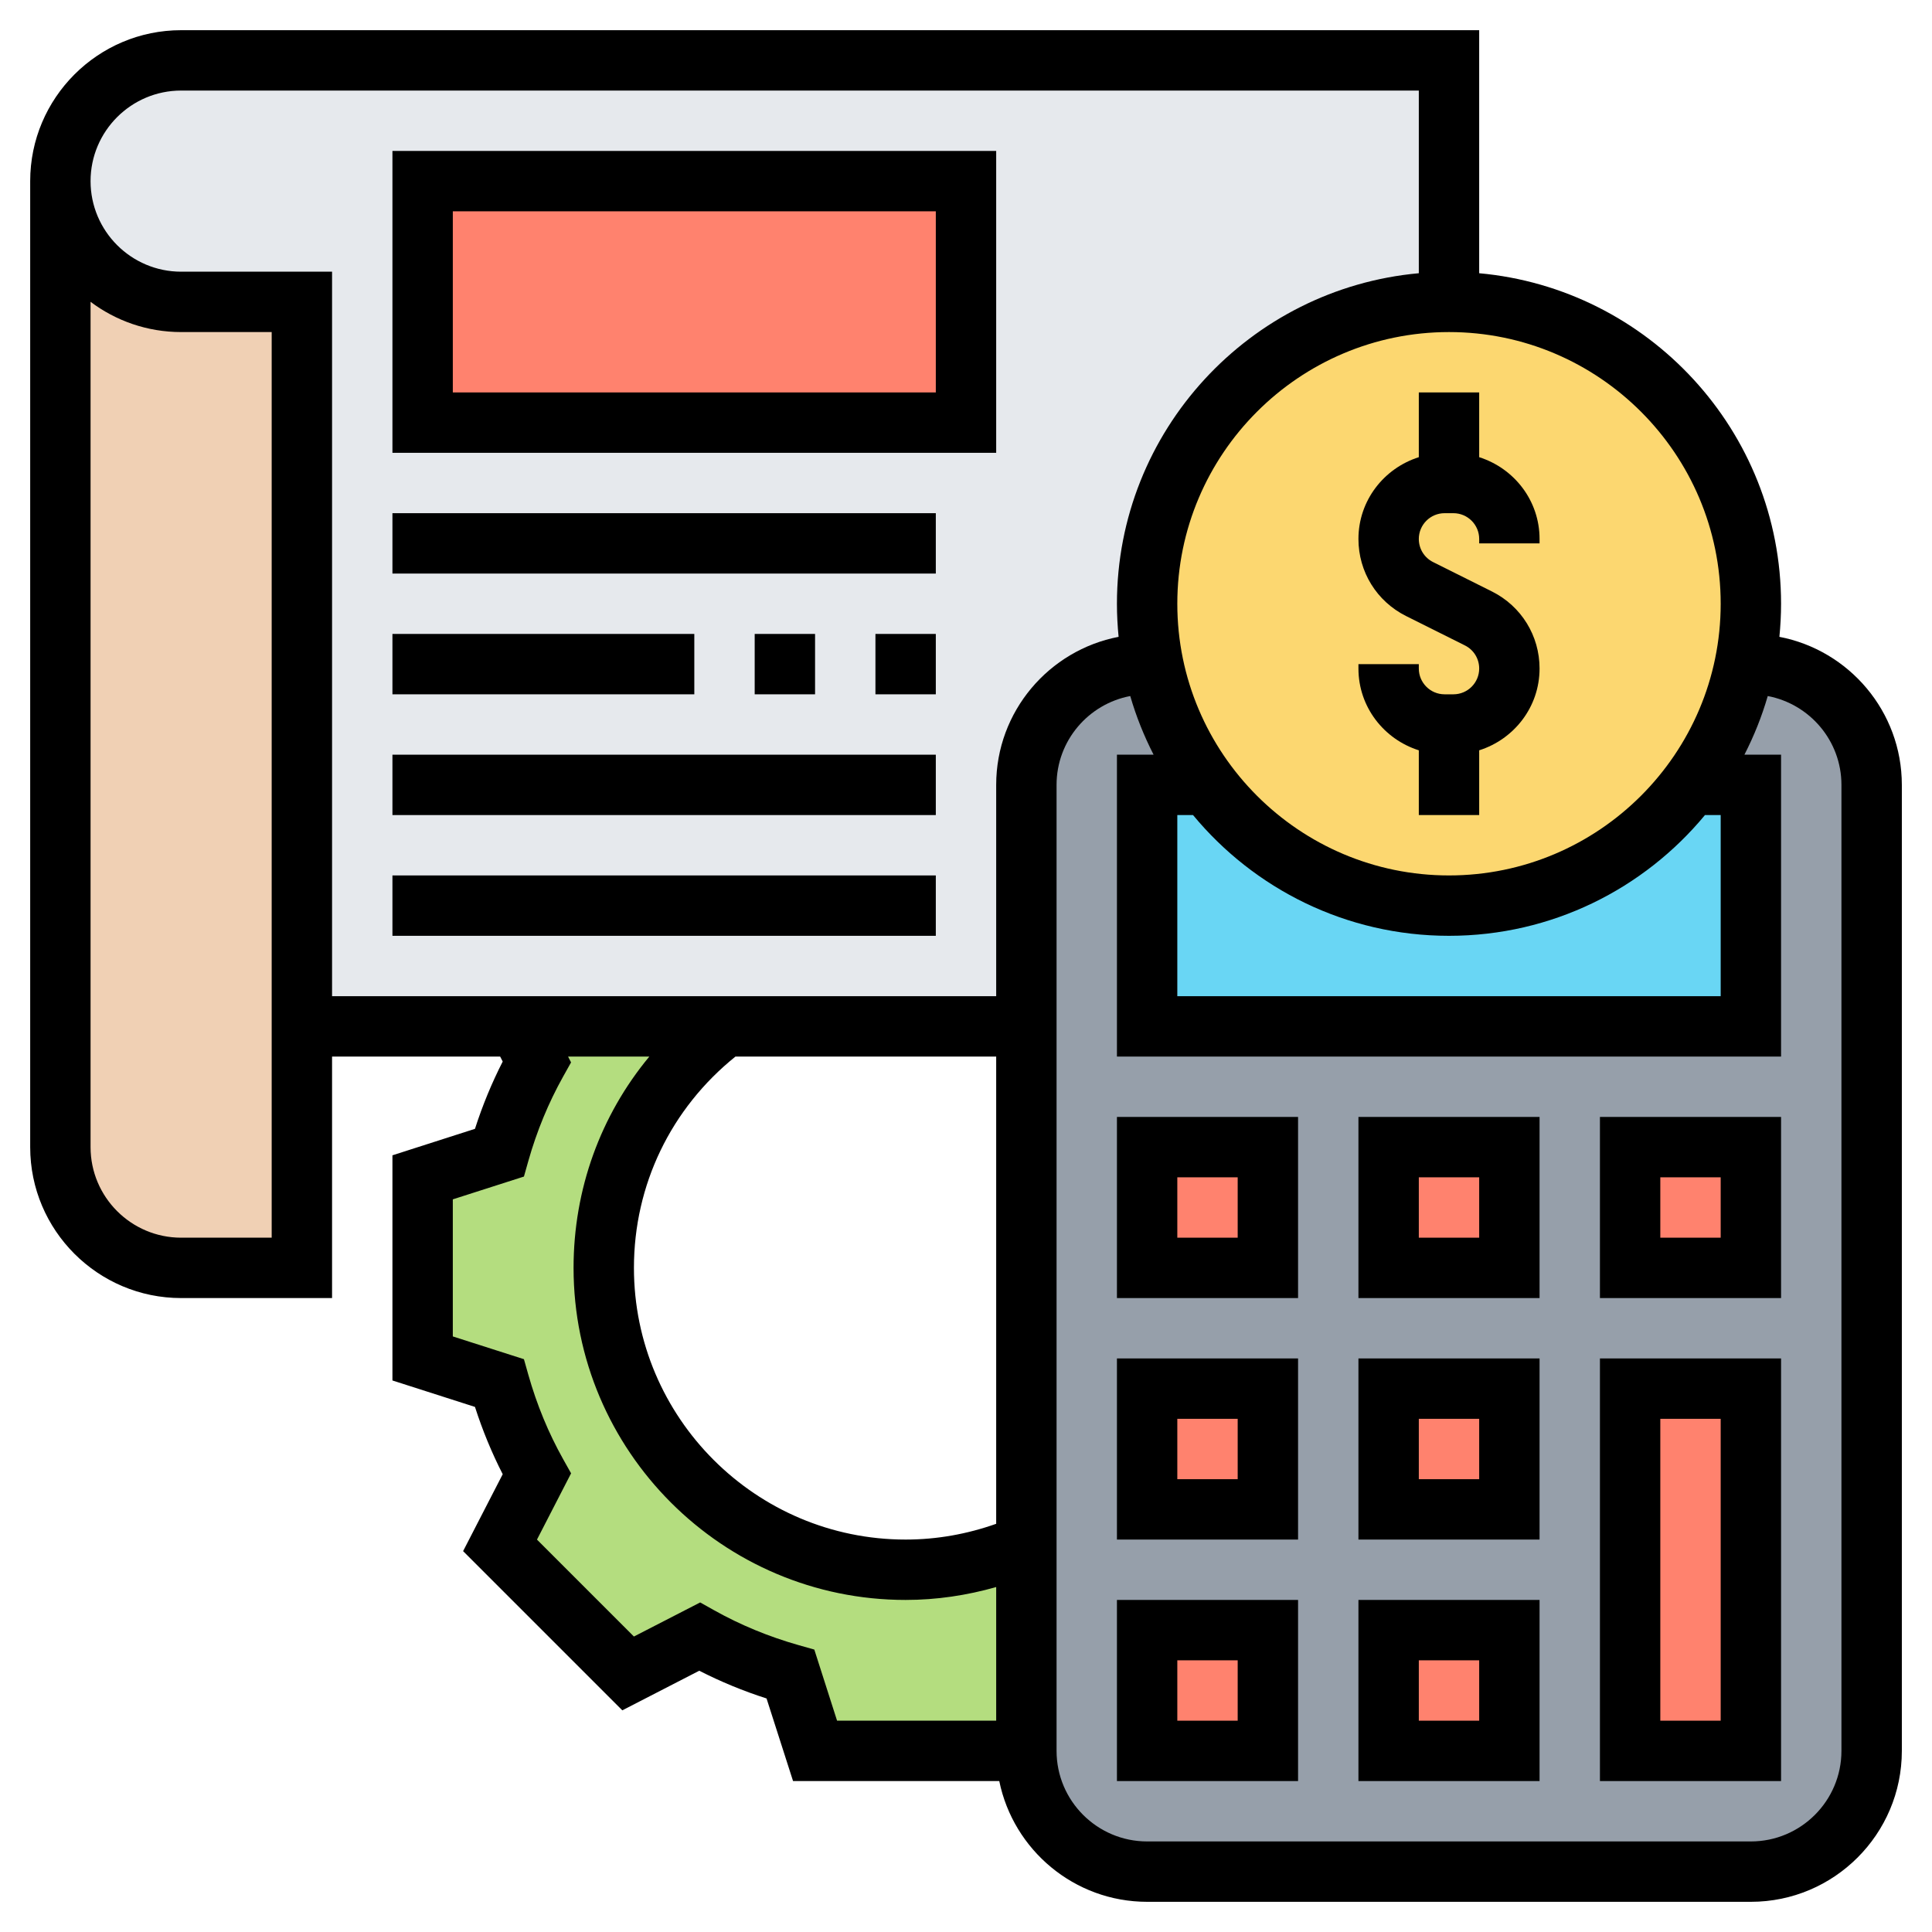 <?xml version="1.0"?>
<svg xmlns="http://www.w3.org/2000/svg" id="Layer_5" enable-background="new 0 0 64 64" height="512px" viewBox="0 0 64 64" width="512px" class=""><g><g><g><g><path d="m10 34v8h-4c-2.21 0-4-1.79-4-4v-32c0 2.21 1.79 4 4 4h4z" fill="#f0d0b4" data-original="#F0D0B4"/></g><g><path d="m10 34v-24h-4c-2.21 0-4-1.79-4-4 0-1.1.45-2.1 1.17-2.83.73-.72 1.73-1.17 2.83-1.17h42v8c-5.52 0-10 4.48-10 10 0 .69.07 1.36.2 2h-.2c-2.21 0-4 1.79-4 4v8h-10-6.82z" fill="#e6e9ed" data-original="#E6E9ED"/></g><g><path d="m14 6h18v8h-18z" fill="#ff826e" data-original="#FF826E"/></g><g><path d="m34 51.17v6.83h-7l-.81-2.54c-1.06-.3-2.07-.72-3.02-1.24l-2.36 1.21-4.25-4.24 1.22-2.36c-.52-.95-.94-1.96-1.24-3.02l-2.54-.81v-6l2.54-.81c.3-1.06.72-2.07 1.24-3.02l-.6-1.17h6.82c-2.43 1.82-4 4.73-4 8 0 5.52 4.48 10 10 10 1.42 0 2.78-.3 4-.83z" fill="#b4dd7f" data-original="#B4DD7F"/></g><g><path d="m62 26v32c0 2.21-1.79 4-4 4h-20c-2.21 0-4-1.79-4-4v-6.83-17.17-8c0-2.21 1.79-4 4-4h.2c.3 1.48.93 2.84 1.81 4h-2.01v8h20v-8h-2.01c.88-1.16 1.51-2.52 1.81-4h.2c2.21 0 4 1.79 4 4z" fill="#969faa" data-original="#969FAA"/></g><g><path d="m54 46h4v12h-4z" fill="#ff826e" data-original="#FF826E"/></g><g><path d="m54 38h4v4h-4z" fill="#ff826e" data-original="#FF826E"/></g><g><path d="m46 38h4v4h-4z" fill="#ff826e" data-original="#FF826E"/></g><g><path d="m46 46h4v4h-4z" fill="#ff826e" data-original="#FF826E"/></g><g><path d="m46 54h4v4h-4z" fill="#ff826e" data-original="#FF826E"/></g><g><path d="m38 54h4v4h-4z" fill="#ff826e" data-original="#FF826E"/></g><g><path d="m38 46h4v4h-4z" fill="#ff826e" data-original="#FF826E"/></g><g><path d="m38 38h4v4h-4z" fill="#ff826e" data-original="#FF826E"/></g><g><path d="m58 26v8h-20v-8h2.01c1.82 2.43 4.72 4 7.99 4s6.17-1.57 7.99-4z" fill="#69d6f4" data-original="#69D6F4"/></g><g><path d="m58 20c0 .69-.07 1.36-.2 2-.3 1.48-.93 2.84-1.81 4-1.82 2.43-4.72 4-7.99 4s-6.17-1.57-7.99-4c-.88-1.16-1.51-2.52-1.81-4-.13-.64-.2-1.31-.2-2 0-5.52 4.48-10 10-10s10 4.48 10 10z" fill="#fcd770" data-original="#FCD770"/></g></g><g><path d="m47 13v2.145c-1.155.366-2 1.435-2 2.709 0 1.087.604 2.066 1.578 2.553l1.95.974c.291.146.472.439.472.765 0 .471-.383.854-.854.854h-.292c-.471 0-.854-.383-.854-.854v-.146h-2v.146c0 1.274.845 2.343 2 2.709v2.145h2v-2.145c1.155-.366 2-1.435 2-2.709 0-1.087-.604-2.066-1.578-2.553l-1.95-.974c-.291-.146-.472-.439-.472-.765 0-.471.383-.854.854-.854h.292c.471 0 .854.383.854.854v.146h2v-.146c0-1.274-.845-2.343-2-2.709v-2.145z" data-original="#000000" class="active-path" data-old_color="#000000" style="fill:#000000"/><path d="m58.945 21.096c.035-.361.055-.726.055-1.096 0-5.728-4.402-10.442-10-10.949v-8.051h-43c-2.757 0-5 2.243-5 5v32c0 2.757 2.243 5 5 5h5v-8h5.568l.085.165c-.363.71-.671 1.457-.919 2.229l-2.734.877v7.459l2.734.876c.249.773.556 1.52.919 2.229l-1.312 2.548 5.274 5.274 2.549-1.312c.71.363 1.457.671 2.229.919l.878 2.736h6.831c.465 2.279 2.484 4 4.899 4h20c2.757 0 5-2.243 5-5v-32c-.001-2.433-1.75-4.461-4.056-4.904zm-1.945-1.096c0 4.962-4.038 9-9 9s-9-4.038-9-9 4.038-9 9-9 9 4.038 9 9zm0 7v6h-18v-6h.521c2.019 2.441 5.07 4 8.479 4s6.459-1.559 8.479-4zm-48 14h-3c-1.654 0-3-1.346-3-3v-28.002c.836.628 1.875 1.002 3 1.002h3zm17.975 13.644-.517-.146c-.986-.279-1.927-.667-2.796-1.153l-.468-.262-2.195 1.129-3.211-3.211 1.13-2.195-.263-.469c-.486-.867-.874-1.808-1.153-2.795l-.146-.517-2.356-.754v-4.541l2.356-.755.146-.517c.279-.986.667-1.927 1.153-2.796l.262-.468-.099-.194h2.692c-1.615 1.947-2.51 4.393-2.51 7 0 6.065 4.935 11 11 11 1.027 0 2.029-.151 3-.427v4.427h-5.271zm6.025-4.166c-.96.34-1.965.522-3 .522-4.962 0-9-4.038-9-9 0-2.753 1.228-5.282 3.363-7h8.637zm0-24.478v7h-22v-24h-5c-1.654 0-3-1.346-3-3s1.346-3 3-3h41v6.051c-5.598.507-10 5.221-10 10.949 0 .37.02.735.055 1.096-2.306.443-4.055 2.471-4.055 4.904zm28 32c0 1.654-1.346 3-3 3h-20c-1.654 0-3-1.346-3-3v-32c0-1.463 1.054-2.68 2.441-2.943.196.677.457 1.326.773 1.943h-1.214v10h22v-10h-1.214c.317-.617.577-1.266.773-1.943 1.387.263 2.441 1.48 2.441 2.943z" data-original="#000000" class="active-path" data-old_color="#000000" style="fill:#000000"/><path d="m53 59h6v-14h-6zm2-12h2v10h-2z" data-original="#000000" class="active-path" data-old_color="#000000" style="fill:#000000"/><path d="m45 59h6v-6h-6zm2-4h2v2h-2z" data-original="#000000" class="active-path" data-old_color="#000000" style="fill:#000000"/><path d="m37 59h6v-6h-6zm2-4h2v2h-2z" data-original="#000000" class="active-path" data-old_color="#000000" style="fill:#000000"/><path d="m45 51h6v-6h-6zm2-4h2v2h-2z" data-original="#000000" class="active-path" data-old_color="#000000" style="fill:#000000"/><path d="m37 51h6v-6h-6zm2-4h2v2h-2z" data-original="#000000" class="active-path" data-old_color="#000000" style="fill:#000000"/><path d="m45 43h6v-6h-6zm2-4h2v2h-2z" data-original="#000000" class="active-path" data-old_color="#000000" style="fill:#000000"/><path d="m53 43h6v-6h-6zm2-4h2v2h-2z" data-original="#000000" class="active-path" data-old_color="#000000" style="fill:#000000"/><path d="m37 43h6v-6h-6zm2-4h2v2h-2z" data-original="#000000" class="active-path" data-old_color="#000000" style="fill:#000000"/><path d="m13 15h20v-10h-20zm2-8h16v6h-16z" data-original="#000000" class="active-path" data-old_color="#000000" style="fill:#000000"/><path d="m13 17h18v2h-18z" data-original="#000000" class="active-path" data-old_color="#000000" style="fill:#000000"/><path d="m29 21h2v2h-2z" data-original="#000000" class="active-path" data-old_color="#000000" style="fill:#000000"/><path d="m25 21h2v2h-2z" data-original="#000000" class="active-path" data-old_color="#000000" style="fill:#000000"/><path d="m13 21h10v2h-10z" data-original="#000000" class="active-path" data-old_color="#000000" style="fill:#000000"/><path d="m13 25h18v2h-18z" data-original="#000000" class="active-path" data-old_color="#000000" style="fill:#000000"/><path d="m13 29h18v2h-18z" data-original="#000000" class="active-path" data-old_color="#000000" style="fill:#000000"/></g></g></g> </svg>
